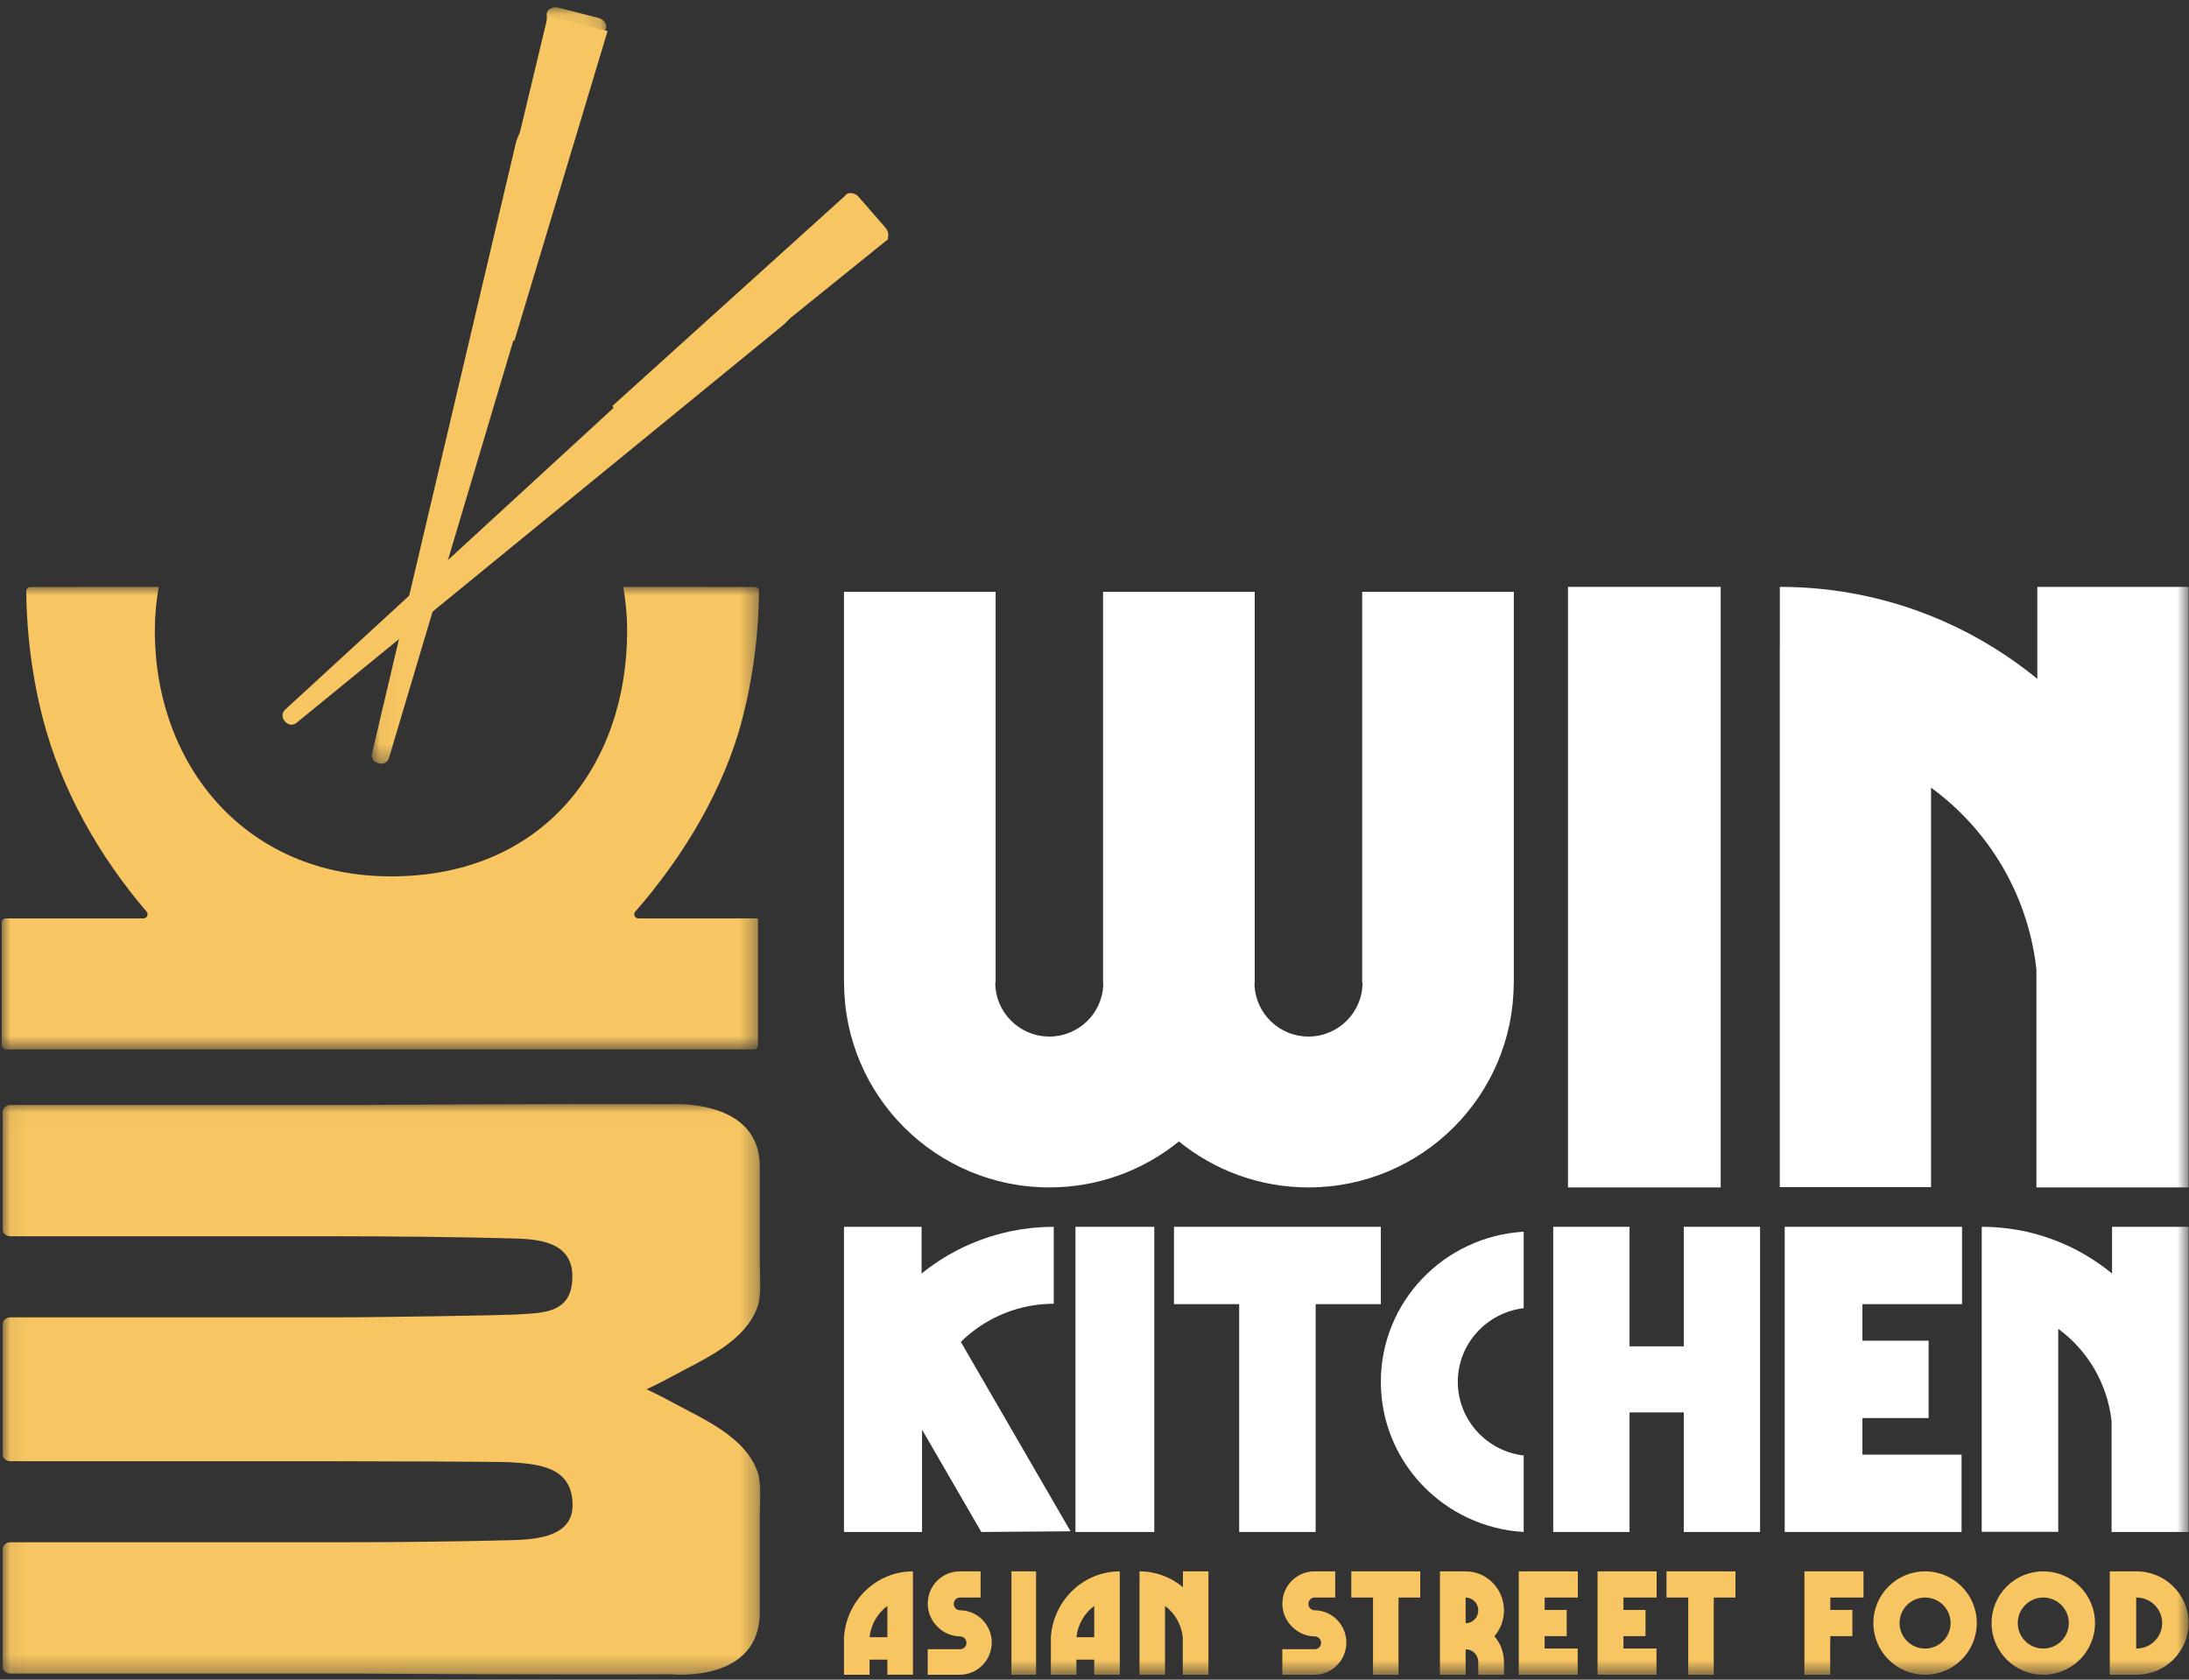 <svg xmlns="http://www.w3.org/2000/svg" xmlns:xlink="http://www.w3.org/1999/xlink" width="129px" height="99px" viewBox="0 0 129 99" version="1.1"><rect x="0" y="0" width="129" height="99" fill="#333333" stroke="none"/><title>Logo</title><defs><polygon id="path-1" points="0.057 0.021 44.698 0.021 44.698 33.655 0.057 33.655"></polygon><polygon id="path-3" points="0 0.003 44.627 0.003 44.627 27.262 0 27.262"></polygon><polygon id="path-5" points="0.037 0.078 13.855 0.078 13.855 44.658 0.037 44.658"></polygon><polygon id="path-7" points="0 98.355 129.161 98.355 129.161 0.29 0 0.29"></polygon></defs><g id="Symbols" stroke="none" stroke-width="1" fill="none" fill-rule="evenodd"><g id="Navigation-Bar" transform="translate(-100, -20)"><g id="Group" transform="translate(100, 21)"><g id="Group-44" transform="translate(-0.186, -0.645)"><g id="Group-3" transform="translate(0.29, 64.699)"><mask id="mask-2" fill="white"><use xlink:href="#path-1"></use></mask><g id="Clip-2"></g><path d="M44.675,3.703 L44.675,7.019 L44.675,9.556 C44.675,10.039 44.774,11.263 44.563,11.895 C43.85,14.032 41.367,15.055 39.548,16.046 C39.169,16.252 38.789,16.45 38.406,16.637 C38.27,16.704 38.133,16.767 37.996,16.831 C38.133,16.895 38.27,16.958 38.406,17.025 C38.789,17.212 39.169,17.41 39.548,17.617 C41.367,18.608 43.85,19.63 44.563,21.768 C44.774,22.399 44.675,23.623 44.675,24.106 L44.675,26.643 L44.675,29.959 C44.675,34.167 39.475,33.633 39.475,33.633 C31.632,33.665 20.973,33.588 20.973,33.588 L0.515,33.588 C0.262,33.588 0.057,33.413 0.057,33.197 L0.057,26.239 C0.057,26.024 0.262,25.849 0.515,25.849 L19.546,25.849 C23.036,25.849 26.66,25.812 30.065,25.724 C31.64,25.684 33.639,25.47 33.639,23.661 C33.639,21.358 31.57,21.237 29.937,21.131 C29.433,21.099 22.622,21.071 19.545,21.071 L0.515,21.071 C0.262,21.071 0.057,20.897 0.057,20.681 L0.057,19.689 L0.057,13.68 L0.057,12.981 C0.057,12.765 0.262,12.591 0.515,12.591 L19.545,12.591 C22.622,12.591 29.666,12.463 30.17,12.43 C31.803,12.325 33.626,12.445 33.626,10.18 C33.626,8.126 31.64,7.978 30.065,7.938 C26.66,7.85 23.036,7.813 19.546,7.813 L0.515,7.813 C0.262,7.813 0.057,7.639 0.057,7.423 L0.057,0.465 C0.057,0.249 0.262,0.074 0.515,0.074 L20.973,0.074 C20.973,0.074 31.632,-0.003 39.475,0.029 C39.475,0.029 44.675,-0.316 44.675,3.703" id="Fill-1" fill="#F7C561" mask="url(#mask-2)"></path></g><g id="Group-6" transform="translate(0.29, 34.236)"><mask id="mask-4" fill="white"><use xlink:href="#path-3"></use></mask><g id="Clip-5"></g><path d="M42.257,19.541 L37.521,19.541 C37.315,19.541 37.195,19.299 37.331,19.144 C40.119,15.96 42.591,11.925 43.663,7.692 C43.683,7.617 43.702,7.541 43.72,7.465 C43.819,7.065 43.912,6.663 43.995,6.257 C44.001,6.228 44.006,6.198 44.012,6.169 C44.104,5.716 44.184,5.26 44.255,4.8 C44.265,4.734 44.276,4.668 44.286,4.602 C44.349,4.171 44.403,3.739 44.449,3.303 C44.458,3.222 44.468,3.142 44.475,3.061 C44.519,2.619 44.552,2.174 44.576,1.727 C44.58,1.66 44.586,1.593 44.589,1.526 C44.609,1.104 44.623,0.681 44.627,0.255 C44.629,0.119 44.523,0.007 44.387,0.007 C43.431,0.007 41.056,0.006 41.056,0.003 L36.728,0.003 C36.692,0.003 36.659,0.012 36.628,0.026 C36.774,0.858 36.855,1.714 36.855,2.59 C36.855,10.451 31.974,17.063 22.938,17.063 C14.307,17.063 9.021,10.451 9.021,2.59 C9.021,1.712 9.102,0.854 9.249,0.02 C9.223,0.01 9.195,0.003 9.164,0.003 L4.837,0.003 C4.837,0.006 2.637,0.007 1.681,0.007 C1.546,0.007 1.44,0.119 1.441,0.255 C1.445,0.681 1.459,1.104 1.479,1.526 C1.483,1.593 1.489,1.66 1.492,1.727 C1.517,2.174 1.55,2.619 1.593,3.061 C1.601,3.142 1.611,3.222 1.62,3.303 C1.665,3.739 1.719,4.171 1.783,4.602 C1.793,4.668 1.803,4.734 1.814,4.8 C1.885,5.26 1.965,5.716 2.056,6.169 C2.062,6.198 2.067,6.228 2.074,6.257 C2.156,6.663 2.25,7.065 2.348,7.465 C2.367,7.541 2.386,7.617 2.405,7.692 C3.478,11.925 5.759,15.901 8.536,19.144 C8.67,19.301 8.552,19.541 8.346,19.541 L0.247,19.541 C0.111,19.541 -6.3855e-05,19.653 -6.3855e-05,19.79 L-6.3855e-05,27.014 C-6.3855e-05,27.151 0.111,27.262 0.247,27.262 L44.318,27.262 C44.454,27.262 44.565,27.151 44.565,27.014 L44.565,19.541 L42.257,19.541 Z" id="Fill-4" fill="#F7C561" mask="url(#mask-4)"></path></g><path d="M50.03,11.133 L49.441,12.041 C48.529,13.447 47.318,14.597 45.878,15.427 L44.711,16.099 C44.516,16.211 44.335,16.344 44.169,16.495 L17,41.462 C16.804,41.641 16.764,41.92 16.978,42.166 C17.191,42.41 17.468,42.409 17.672,42.241 L46.305,18.833 C46.438,18.724 46.559,18.604 46.67,18.472 L47.592,17.371 C48.646,16.11 49.936,15.085 51.408,14.338 L52.381,13.843 C52.593,13.67 52.586,13.317 52.365,13.063 L50.795,11.257 C50.575,11.005 50.231,10.95 50.03,11.133" id="Fill-7" fill="#F7C561"></path><g id="Group-11" transform="translate(22.059, 0)"><mask id="mask-6" fill="white"><use xlink:href="#path-5"></use></mask><g id="Clip-10"></g><path d="M10.345,0.431 L10.37,1.51 C10.408,3.183 10.052,4.813 9.324,6.31 L8.734,7.522 C8.635,7.724 8.559,7.936 8.507,8.154 L0.052,44.045 C-0.009,44.303 0.115,44.555 0.433,44.637 C0.748,44.717 0.979,44.56 1.054,44.307 L11.611,8.869 C11.66,8.705 11.693,8.537 11.71,8.366 L11.852,6.94 C12.016,5.307 12.508,3.735 13.309,2.288 L13.839,1.331 C13.916,1.069 13.71,0.783 13.383,0.699 L11.052,0.101 C10.727,0.018 10.408,0.166 10.345,0.431" id="Fill-9" fill="#F7C561" mask="url(#mask-6)"></path></g><polygon id="Fill-12" fill="#F7C561" points="28.154 18.591 32.471 0.58 35.991 1.476 30.501 19.729"></polygon><polygon id="Fill-14" fill="#F7C561" points="36.281 23.568 50.163 11.025 52.535 13.732 37.552 25.822"></polygon><path d="M52.48,96.145 L52.48,94.299 C51.907,94.724 51.512,95.386 51.43,96.145 L52.48,96.145 Z M53.986,92.895 L53.986,98.352 L52.48,98.352 L52.48,97.464 L51.43,97.464 L51.43,98.355 L49.923,98.355 L49.923,96.145 C50.069,93.975 51.832,92.262 53.986,92.262 L53.986,92.895 L53.986,92.895 Z" id="Fill-16" fill="#F7C561"></path><path d="M58.63,96.455 C58.63,97.504 57.786,98.355 56.744,98.355 L54.857,98.355 L54.857,96.85 L56.744,96.85 C56.751,96.85 56.759,96.851 56.766,96.851 C56.973,96.851 57.141,96.682 57.141,96.473 C57.141,96.265 56.973,96.096 56.766,96.096 L56.766,96.095 C56.261,96.091 55.803,95.887 55.467,95.557 C55.384,95.481 55.309,95.397 55.241,95.307 C55.001,94.989 54.859,94.592 54.859,94.161 C54.859,93.117 55.696,92.27 56.732,92.262 C56.736,92.262 56.741,92.262 56.745,92.262 L57.973,92.262 L57.973,93.804 L56.796,93.804 C56.787,93.803 56.778,93.802 56.768,93.802 C56.756,93.802 56.744,93.803 56.732,93.804 C56.542,93.822 56.393,93.983 56.393,94.18 C56.393,94.378 56.545,94.54 56.738,94.556 C56.74,94.556 56.742,94.555 56.744,94.555 C56.757,94.555 56.77,94.556 56.782,94.556 C57.381,94.568 57.911,94.861 58.249,95.309 C58.259,95.323 58.268,95.338 58.279,95.353 C58.499,95.664 58.63,96.044 58.63,96.455" id="Fill-18" fill="#F7C561"></path><mask id="mask-8" fill="white"><use xlink:href="#path-7"></use></mask><g id="Clip-21"></g><polygon id="Fill-20" fill="#F7C561" mask="url(#mask-8)" points="59.791 98.355 61.243 98.355 61.243 92.262 59.791 92.262"></polygon><path d="M64.67,96.145 L64.67,94.299 C64.097,94.724 63.702,95.386 63.62,96.145 L64.67,96.145 Z M66.177,92.895 L66.177,98.352 L64.67,98.352 L64.67,97.464 L63.62,97.464 L63.62,98.355 L62.114,98.355 L62.114,96.145 C62.26,93.975 64.022,92.262 66.177,92.262 L66.177,92.895 L66.177,92.895 Z" id="Fill-22" fill="#F7C561" mask="url(#mask-8)"></path><path d="M71.401,92.262 L71.401,98.355 L69.889,98.355 L69.889,96.145 C69.808,95.386 69.413,94.724 68.842,94.298 L68.842,98.352 L67.338,98.352 L67.338,92.895 L67.339,92.895 L67.339,92.262 C68.309,92.262 69.199,92.612 69.898,93.195 L69.898,92.262 L71.401,92.262 Z" id="Fill-23" fill="#F7C561" mask="url(#mask-8)"></path><path d="M79.528,96.455 C79.528,97.504 78.684,98.355 77.642,98.355 L75.755,98.355 L75.755,96.85 L77.642,96.85 C77.649,96.85 77.657,96.851 77.664,96.851 C77.871,96.851 78.039,96.682 78.039,96.473 C78.039,96.265 77.871,96.096 77.664,96.096 L77.664,96.095 C77.159,96.091 76.701,95.887 76.365,95.557 C76.282,95.481 76.207,95.397 76.139,95.307 C75.899,94.989 75.757,94.592 75.757,94.161 C75.757,93.117 76.594,92.27 77.63,92.262 C77.634,92.262 77.639,92.262 77.643,92.262 L78.871,92.262 L78.871,93.804 L77.694,93.804 C77.685,93.803 77.675,93.802 77.666,93.802 C77.654,93.802 77.642,93.803 77.63,93.804 C77.44,93.822 77.291,93.983 77.291,94.18 C77.291,94.378 77.443,94.54 77.636,94.556 C77.638,94.556 77.64,94.555 77.642,94.555 C77.655,94.555 77.667,94.556 77.68,94.556 C78.279,94.568 78.809,94.861 79.147,95.309 C79.157,95.323 79.166,95.338 79.177,95.353 C79.397,95.664 79.528,96.044 79.528,96.455" id="Fill-24" fill="#F7C561" mask="url(#mask-8)"></path><polygon id="Fill-25" fill="#F7C561" mask="url(#mask-8)" points="83.882 93.806 82.602 93.806 82.602 98.355 81.099 98.355 81.099 93.806 79.819 93.806 79.819 92.262 83.882 92.262"></polygon><path d="M86.558,95.308 C86.597,95.308 86.636,95.309 86.675,95.311 C87.03,95.254 87.302,94.942 87.302,94.564 C87.302,94.145 86.969,93.806 86.558,93.806 L86.558,95.308 Z M88.817,97.61 C88.817,97.615 88.816,97.619 88.816,97.624 L88.817,97.624 L88.817,98.355 L87.302,98.355 L87.302,97.624 L87.301,97.624 C87.301,97.619 87.302,97.615 87.302,97.61 C87.302,97.232 87.03,96.92 86.675,96.863 C86.636,96.865 86.597,96.866 86.558,96.866 L86.558,98.355 L85.043,98.355 L85.043,92.262 L86.558,92.262 C87.805,92.262 88.817,93.292 88.817,94.564 C88.817,95.148 88.603,95.681 88.251,96.087 C88.602,96.493 88.817,97.026 88.817,97.61 L88.817,97.61 Z" id="Fill-26" fill="#F7C561" mask="url(#mask-8)"></path><polygon id="Fill-27" fill="#F7C561" mask="url(#mask-8)" points="91.214 93.806 91.214 94.536 92.514 94.536 92.514 96.08 91.214 96.08 91.214 96.81 93.161 96.81 93.161 98.355 89.687 98.355 89.687 92.262 93.17 92.262 93.17 93.806"></polygon><polygon id="Fill-28" fill="#F7C561" mask="url(#mask-8)" points="95.858 93.806 95.858 94.536 97.158 94.536 97.158 96.08 95.858 96.08 95.858 96.81 97.805 96.81 97.805 98.355 94.331 98.355 94.331 92.262 97.814 92.262 97.814 93.806"></polygon><polygon id="Fill-29" fill="#F7C561" mask="url(#mask-8)" points="102.458 93.806 101.178 93.806 101.178 98.355 99.675 98.355 99.675 93.806 98.395 93.806 98.395 92.262 102.458 92.262"></polygon><polygon id="Fill-30" fill="#F7C561" mask="url(#mask-8)" points="108.041 98.355 106.522 98.355 106.522 92.262 110.005 92.262 110.005 93.806 108.048 93.806 108.048 94.536 109.349 94.536 109.349 96.08 108.048 96.08 108.048 96.385 108.041 96.385"></polygon><path d="M115.137,95.308 C115.137,94.478 114.463,93.805 113.633,93.805 C112.802,93.805 112.129,94.478 112.129,95.308 C112.129,96.138 112.802,96.812 113.633,96.812 C114.463,96.812 115.137,96.138 115.137,95.308 M116.68,95.308 C116.68,96.991 115.316,98.355 113.633,98.355 C111.95,98.355 110.585,96.991 110.585,95.308 C110.585,93.626 111.95,92.262 113.633,92.262 C115.316,92.262 116.68,93.626 116.68,95.308" id="Fill-31" fill="#F7C561" mask="url(#mask-8)"></path><path d="M122.103,95.308 C122.103,94.478 121.429,93.805 120.599,93.805 C119.768,93.805 119.095,94.478 119.095,95.308 C119.095,96.138 119.768,96.812 120.599,96.812 C121.429,96.812 122.103,96.138 122.103,95.308 M123.647,95.308 C123.647,96.991 122.282,98.355 120.599,98.355 C118.916,98.355 117.551,96.991 117.551,95.308 C117.551,93.626 118.916,92.262 120.599,92.262 C122.282,92.262 123.647,93.626 123.647,95.308" id="Fill-32" fill="#F7C561" mask="url(#mask-8)"></path><path d="M127.606,95.308 C127.606,94.478 126.928,93.805 126.091,93.805 C126.085,93.805 126.079,93.805 126.073,93.805 L126.073,96.811 C126.079,96.811 126.085,96.812 126.091,96.812 C126.928,96.812 127.606,96.138 127.606,95.308 M129.161,95.308 C129.161,96.991 127.787,98.355 126.091,98.355 C126.085,98.355 126.079,98.354 126.073,98.354 L126.073,98.355 L124.517,98.355 L124.517,92.262 L126.073,92.262 L126.073,92.262 C126.079,92.262 126.085,92.262 126.091,92.262 C127.787,92.262 129.161,93.626 129.161,95.308" id="Fill-33" fill="#F7C561" mask="url(#mask-8)"></path><path d="M89.397,34.526 L89.397,57.561 L89.391,57.561 C89.391,64.227 83.975,69.632 77.294,69.632 C74.399,69.632 71.742,68.615 69.66,66.923 C67.577,68.615 64.921,69.632 62.025,69.632 C55.344,69.632 49.929,64.227 49.929,57.561 L49.923,57.561 L49.923,34.526 L58.859,34.526 L58.859,57.561 L58.838,57.561 C58.838,59.316 60.265,60.74 62.025,60.74 C63.719,60.74 65.101,59.42 65.202,57.755 C65.201,57.69 65.197,57.626 65.197,57.561 L65.191,57.561 L65.191,34.526 L74.128,34.526 L74.128,57.561 L74.122,57.561 C74.122,57.626 74.118,57.69 74.117,57.756 C74.219,59.42 75.6,60.74 77.294,60.74 C79.054,60.74 80.481,59.317 80.481,57.561 L80.46,57.561 L80.46,34.526 L89.397,34.526 Z" id="Fill-34" fill="#FFFFFF" mask="url(#mask-8)"></path><polygon id="Fill-35" fill="#FFFFFF" mask="url(#mask-8)" points="92.59 69.632 101.588 69.632 101.588 34.236 92.59 34.236"></polygon><path d="M129.161,34.236 L129.161,69.632 L120.194,69.632 L120.194,56.792 C119.711,52.383 117.373,48.54 113.984,46.068 L113.984,69.614 L105.07,69.614 L105.07,37.912 L105.073,37.912 L105.073,34.236 C110.827,34.236 116.105,36.27 120.247,39.657 L120.247,34.236 L129.161,34.236 Z" id="Fill-36" fill="#FFFFFF" mask="url(#mask-8)"></path><path d="M58.016,89.941 L54.524,83.912 L54.524,89.941 L49.923,89.941 L49.923,71.953 L54.497,71.953 L54.497,74.708 C55.861,73.604 57.465,72.785 59.22,72.339 C59.25,72.331 59.28,72.324 59.311,72.316 C59.47,72.277 59.63,72.239 59.792,72.206 C59.804,72.204 59.815,72.202 59.827,72.199 C60.008,72.163 60.189,72.131 60.373,72.102 C60.399,72.098 60.425,72.094 60.452,72.09 C60.623,72.064 60.796,72.043 60.969,72.025 C61.002,72.021 61.034,72.017 61.066,72.014 C61.242,71.997 61.419,71.983 61.598,71.974 C61.624,71.972 61.651,71.97 61.678,71.968 C61.879,71.959 62.08,71.953 62.283,71.953 L62.283,73.821 L62.284,73.821 L62.284,76.489 C60.575,76.492 58.996,77.043 57.711,77.974 C57.391,78.206 57.09,78.461 56.809,78.738 L63.275,89.901 L58.016,89.941 Z" id="Fill-37" fill="#FFFFFF" mask="url(#mask-8)"></path><polygon id="Fill-38" fill="#FFFFFF" mask="url(#mask-8)" points="63.565 89.941 68.209 89.941 68.209 71.953 63.565 71.953"></polygon><polygon id="Fill-39" fill="#FFFFFF" mask="url(#mask-8)" points="81.56 76.512 77.718 76.512 77.718 89.941 73.212 89.941 73.212 76.512 69.37 76.512 69.37 71.953 81.56 71.953"></polygon><path d="M89.978,89.941 C85.282,89.665 81.56,85.81 81.56,81.092 C81.56,76.374 85.282,72.519 89.978,72.243 L89.978,76.75 C87.791,77.013 86.096,78.856 86.096,81.092 C86.096,83.328 87.791,85.171 89.978,85.434 L89.978,89.941 Z" id="Fill-40" fill="#FFFFFF" mask="url(#mask-8)"></path><polygon id="Fill-41" fill="#FFFFFF" mask="url(#mask-8)" points="103.909 71.953 103.909 89.941 99.413 89.941 99.413 82.894 96.216 82.894 96.216 89.941 91.719 89.941 91.719 71.953 96.216 71.953 96.216 78.999 99.413 78.999 99.413 71.953"></polygon><polygon id="Fill-42" fill="#FFFFFF" mask="url(#mask-8)" points="109.941 76.512 109.941 78.667 113.841 78.667 113.841 83.226 109.941 83.226 109.941 85.382 115.783 85.382 115.783 89.941 105.361 89.941 105.361 71.953 115.81 71.953 115.81 76.512"></polygon><path d="M129.161,71.953 L129.161,89.941 L124.623,89.941 L124.623,83.416 C124.379,81.175 123.196,79.222 121.481,77.966 L121.481,89.932 L116.971,89.932 L116.971,73.821 L116.972,73.821 L116.972,71.953 C119.884,71.953 122.554,72.987 124.651,74.708 L124.651,71.953 L129.161,71.953 Z" id="Fill-43" fill="#FFFFFF" mask="url(#mask-8)"></path></g></g></g></g></svg>